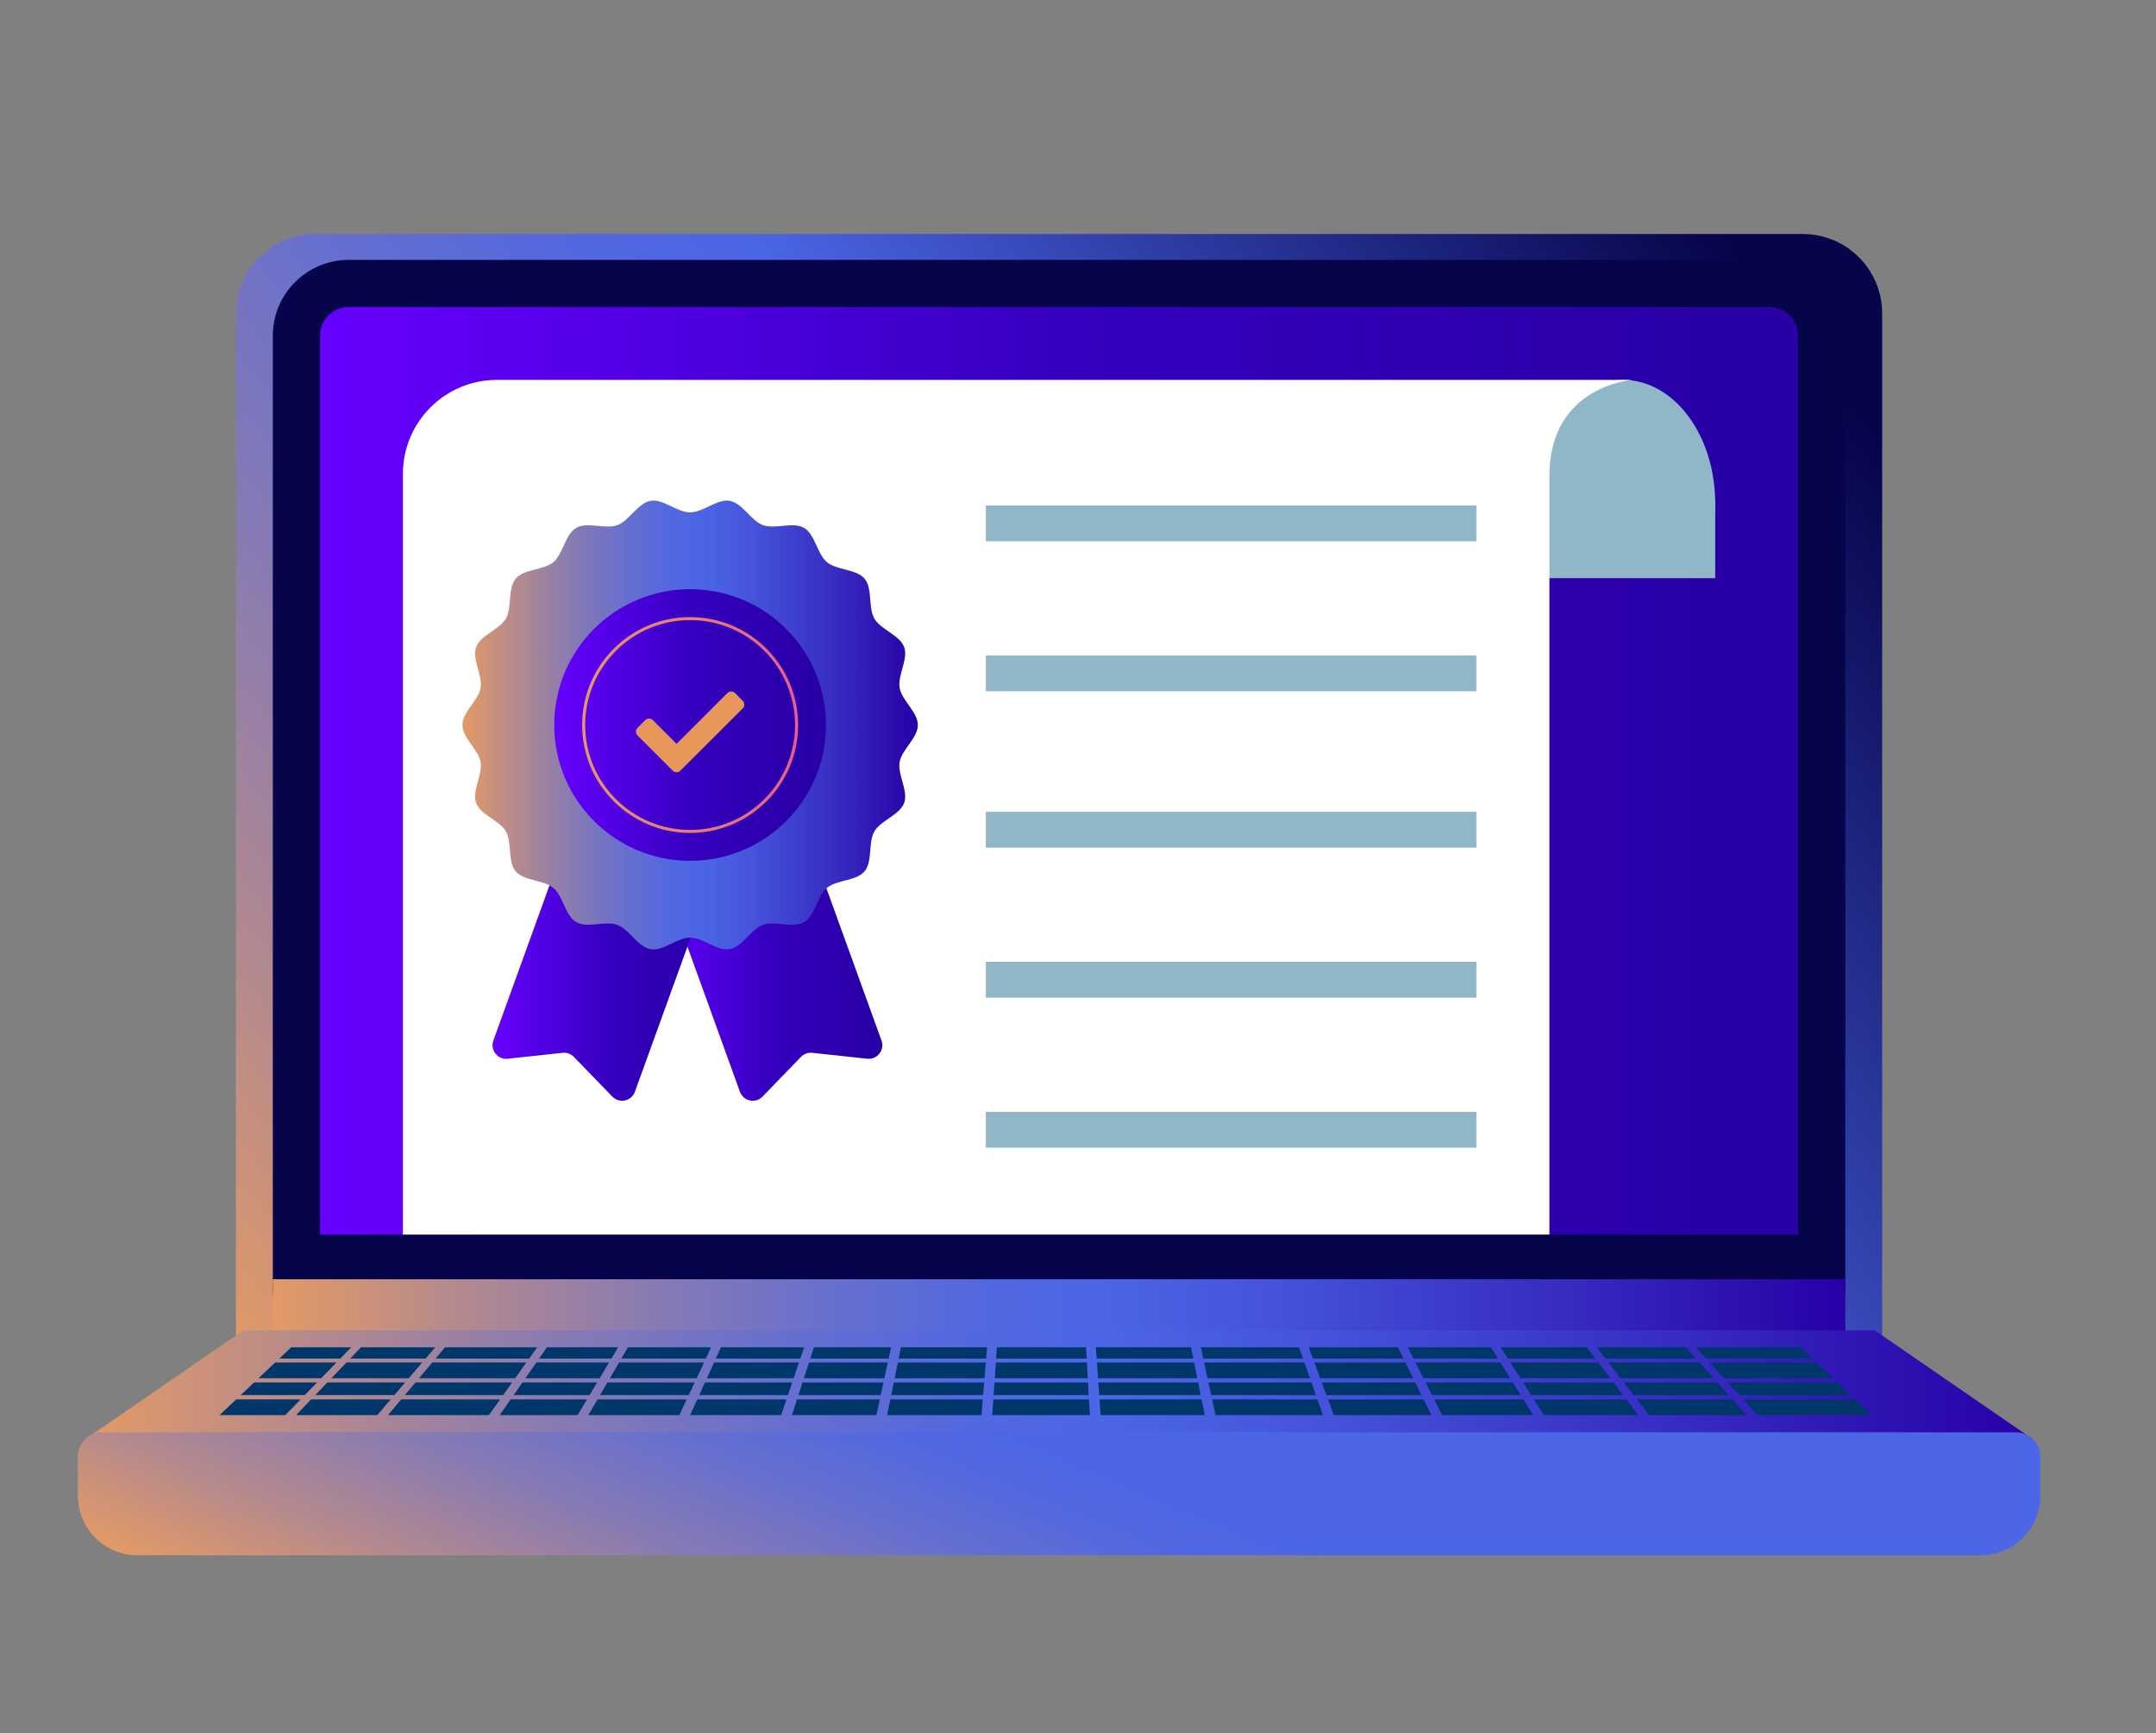 <svg width="713" height="573" viewBox="0 0 713 573" fill="none" xmlns="http://www.w3.org/2000/svg">
<rect x="0" y="0" width="713" height="573" fill="#808080" stroke="none"/>
<path d="M607.569 459.413H92.906C84.693 459.413 78.033 452.758 78.033 444.549V103.627C78.033 89.124 89.797 77.365 104.313 77.365H596.165C610.679 77.365 622.444 89.124 622.444 103.627V444.549C622.444 452.758 615.786 459.413 607.569 459.413Z" fill="url(#paint0_linear_38_1225)"/>
<path d="M585.154 450.862H115.324C101.459 450.862 90.221 439.627 90.221 425.776V111.003C90.221 97.15 101.459 85.917 115.324 85.917H585.154C599.018 85.917 610.257 97.15 610.257 111.003V425.772C610.257 439.627 599.018 450.862 585.154 450.862Z" fill="#06044A"/>
<path d="M594.649 408.179V111.004C594.649 105.762 590.396 101.516 585.154 101.516H115.323C110.08 101.516 105.828 105.764 105.828 111.004V408.179H594.649Z" fill="url(#paint1_linear_38_1225)"/>
<path d="M562.996 187.174C565.683 181.092 567.232 174.002 567.232 166.425C567.232 143.878 553.582 125.601 536.741 125.601C519.903 125.601 506.25 143.877 506.25 166.425C506.25 174.002 507.799 181.092 510.486 187.174H562.996Z" fill="#90B7C7"/>
<path d="M567.233 165.07H506.252V191.148H567.233V165.07Z" fill="#90B7C7"/>
<path d="M512.398 408.179H133.246V156.666C133.246 139.51 147.165 125.602 164.334 125.602H539.917C539.917 125.602 512.396 127.39 512.396 157.414C512.396 187.437 512.398 408.179 512.398 408.179Z" fill="white"/>
<path d="M488.249 268.408H326.014V280.26H488.249V268.408Z" fill="#90B7C7"/>
<path d="M488.249 318H326.014V329.852H488.249V318Z" fill="#90B7C7"/>
<path d="M488.249 167.099H326.014V178.951H488.249V167.099Z" fill="#90B7C7"/>
<path d="M488.249 216.688H326.014V228.54H488.249V216.688Z" fill="#90B7C7"/>
<path d="M488.249 367.594H326.014V379.447H488.249V367.594Z" fill="#90B7C7"/>
<path d="M286.793 350.041L268.615 348.084C267.234 347.933 265.861 348.428 264.892 349.428L252.176 362.552C249.856 364.946 245.833 364.084 244.697 360.949L215.641 280.65L262.464 263.73L291.519 344.03C292.65 347.163 290.108 350.4 286.793 350.041Z" fill="url(#paint2_linear_38_1225)"/>
<path d="M167.875 350.041L186.054 348.084C187.438 347.933 188.811 348.428 189.775 349.428L202.496 362.552C204.816 364.946 208.842 364.084 209.975 360.949L239.032 280.65L192.208 263.73L163.153 344.03C162.018 347.163 164.566 350.4 167.875 350.041Z" fill="url(#paint3_linear_38_1225)"/>
<path d="M228.225 308.126C266.041 308.126 296.696 277.492 296.696 239.702C296.696 201.912 266.041 171.277 228.225 171.277C190.41 171.277 159.754 201.912 159.754 239.702C159.754 277.492 190.41 308.126 228.225 308.126Z" fill="url(#paint4_linear_38_1225)"/>
<path d="M303.534 239.701C303.534 244.013 298.242 247.81 297.524 251.916C296.785 256.137 300.444 261.509 299.013 265.447C297.553 269.456 291.278 271.215 289.168 274.859C287.039 278.538 288.638 284.844 285.915 288.078C283.188 291.321 276.693 290.838 273.449 293.564C270.213 296.281 269.568 302.758 265.888 304.886C262.242 306.995 256.308 304.328 252.298 305.788C248.354 307.221 245.53 313.087 241.307 313.826C237.192 314.547 232.542 310.008 228.227 310.008C223.912 310.008 219.257 314.545 215.147 313.826C210.924 313.087 208.098 307.221 204.156 305.788C200.146 304.328 194.211 306.995 190.564 304.886C186.886 302.755 186.24 296.279 183.004 293.562C179.756 290.836 173.265 291.32 170.536 288.076C167.815 284.842 169.412 278.536 167.286 274.859C165.174 271.213 158.901 269.456 157.441 265.448C156.01 261.51 159.669 256.139 158.93 251.917C158.21 247.81 152.92 244.015 152.92 239.703C152.92 235.392 158.212 231.593 158.93 227.489C159.669 223.267 156.01 217.896 157.441 213.956C158.901 209.949 165.176 208.19 167.286 204.548C169.415 200.869 167.815 194.562 170.537 191.329C173.265 188.085 179.756 188.568 183.004 185.843C186.24 183.126 186.886 176.648 190.566 174.521C194.212 172.413 200.146 175.077 204.156 173.62C208.098 172.185 210.924 166.321 215.147 165.58C219.257 164.861 223.912 169.399 228.227 169.399C232.542 169.399 237.194 164.861 241.304 165.58C245.53 166.321 248.354 172.187 252.298 173.62C256.308 175.079 262.24 172.413 265.888 174.522C269.568 176.65 270.213 183.127 273.45 185.844C276.698 188.57 283.191 188.085 285.917 191.329C288.638 194.564 287.039 200.87 289.168 204.548C291.278 208.191 297.553 209.949 299.013 213.956C300.444 217.896 296.785 223.266 297.524 227.487C298.242 231.591 303.534 235.39 303.534 239.701Z" fill="url(#paint5_linear_38_1225)"/>
<path d="M228.224 284.608C253.043 284.608 273.162 264.503 273.162 239.702C273.162 214.9 253.043 194.795 228.224 194.795C203.406 194.795 183.287 214.9 183.287 239.702C183.287 264.503 203.406 284.608 228.224 284.608Z" fill="url(#paint6_linear_38_1225)"/>
<path d="M228.226 274.884C247.67 274.884 263.432 259.132 263.432 239.702C263.432 220.271 247.67 204.52 228.226 204.52C208.782 204.52 193.02 220.271 193.02 239.702C193.02 259.132 208.782 274.884 228.226 274.884Z" stroke="url(#paint7_linear_38_1225)" stroke-miterlimit="10"/>
<path d="M222.481 254.798L210.835 243.162C210.136 242.463 210.136 241.329 210.835 240.629L213.368 238.098C214.066 237.399 215.203 237.399 215.899 238.098L223.746 245.938L240.547 229.146C241.248 228.449 242.382 228.449 243.082 229.146L245.613 231.679C246.312 232.377 246.312 233.511 245.613 234.21L225.012 254.798C224.316 255.496 223.182 255.496 222.481 254.798Z" fill="#E8975B"/>
<path d="M90.221 422.954V444.795C90.221 448.143 92.938 450.86 96.29 450.86H604.186C607.54 450.86 610.255 448.141 610.255 444.795V422.954H90.221Z" fill="url(#paint8_linear_38_1225)"/>
<path d="M672.385 475.918L619.975 439.832H80.487L28.096 475.918H672.385Z" fill="url(#paint9_linear_38_1225)"/>
<path d="M104.864 457.054H84.036L79.615 461.242H100.796L104.864 457.054Z" fill="#00376A"/>
<path d="M134.003 457.054H108.272L104.258 461.242H130.426L134.003 457.054Z" fill="#00376A"/>
<path d="M197.479 457.054H172.787L169.865 461.242H194.975L197.479 457.054Z" fill="#00376A"/>
<path d="M261.995 457.054H233.14L231.238 461.242H260.579L261.995 457.054Z" fill="#00376A"/>
<path d="M292.174 457.054H265.401L264.043 461.242H291.268L292.174 457.054Z" fill="#00376A"/>
<path d="M325.472 457.054H295.576L294.729 461.242H325.128L325.472 457.054Z" fill="#00376A"/>
<path d="M396.234 457.054H363.215L363.511 461.242H397.085L396.234 457.054Z" fill="#00376A"/>
<path d="M433.695 457.054H399.637L400.546 461.242H435.179L433.695 457.054Z" fill="#00376A"/>
<path d="M500.297 457.054H471.441L473.562 461.242H502.903L500.297 457.054Z" fill="#00376A"/>
<path d="M533.595 457.054H503.697L506.363 461.242H536.763L533.595 457.054Z" fill="#00376A"/>
<path d="M567.935 457.054H537L540.226 461.242H571.684L567.935 457.054Z" fill="#00376A"/>
<path d="M571.336 457.054L575.144 461.242H612.055L607.636 457.054H571.336Z" fill="#00376A"/>
<path d="M468.035 457.054H437.1L438.642 461.242H470.097L468.035 457.054Z" fill="#00376A"/>
<path d="M359.814 457.054H328.879L328.59 461.242H360.048L359.814 457.054Z" fill="#00376A"/>
<path d="M229.736 457.054H200.884L198.438 461.242H227.779L229.736 457.054Z" fill="#00376A"/>
<path d="M169.381 457.054H137.407L133.889 461.242H166.404L169.381 457.054Z" fill="#00376A"/>
<path d="M129.197 462.679H102.879L97.908 467.869H124.763L129.197 462.679Z" fill="#00376A"/>
<path d="M165.379 462.679H132.678L128.316 467.869H161.688L165.379 462.679Z" fill="#00376A"/>
<path d="M194.114 462.679H168.863L165.24 467.869H191.011L194.114 462.679Z" fill="#00376A"/>
<path d="M260.094 462.679H230.587L228.227 467.869H258.34L260.094 462.679Z" fill="#00376A"/>
<path d="M325.013 462.679H294.437L293.385 467.869H324.584L325.013 462.679Z" fill="#00376A"/>
<path d="M360.129 462.679H328.491L328.139 467.869H360.42L360.129 462.679Z" fill="#00376A"/>
<path d="M397.378 462.679H363.611L363.975 467.869H398.432L397.378 462.679Z" fill="#00376A"/>
<path d="M435.69 462.679H400.857L401.984 467.869H437.526L435.69 462.679Z" fill="#00376A"/>
<path d="M470.808 462.679H439.172L441.082 467.869H473.366L470.808 462.679Z" fill="#00376A"/>
<path d="M503.798 462.679H474.287L476.916 467.869H507.03L503.798 462.679Z" fill="#00376A"/>
<path d="M537.852 462.679H507.281L510.582 467.869H541.78L537.852 462.679Z" fill="#00376A"/>
<path d="M572.972 462.679H541.336L545.335 467.869H577.617L572.972 462.679Z" fill="#00376A"/>
<path d="M576.453 462.679L581.173 467.869H619.055L613.579 462.679H576.453Z" fill="#00376A"/>
<path d="M290.956 462.679H263.576L261.891 467.869H289.834L290.956 462.679Z" fill="#00376A"/>
<path d="M227.104 462.679H197.597L194.561 467.869H224.676L227.104 462.679Z" fill="#00376A"/>
<path d="M99.399 462.679H78.097L72.619 467.869H94.355L99.399 462.679Z" fill="#00376A"/>
<path d="M111.27 450.466H90.995L85.49 455.678H106.202L111.27 450.466Z" fill="#00376A"/>
<path d="M174.071 450.466H142.945L138.562 455.678H170.362L174.071 450.466Z" fill="#00376A"/>
<path d="M201.42 450.466H177.386L173.748 455.678H198.304L201.42 450.466Z" fill="#00376A"/>
<path d="M232.824 450.466H204.736L201.688 455.678H230.382L232.824 450.466Z" fill="#00376A"/>
<path d="M264.225 450.466H236.138L233.768 455.678H262.46L264.225 450.466Z" fill="#00376A"/>
<path d="M293.6 450.466H267.538L265.846 455.678H292.471L293.6 450.466Z" fill="#00376A"/>
<path d="M326.014 450.466H296.913L295.855 455.678H325.585L326.014 450.466Z" fill="#00376A"/>
<path d="M359.441 450.466H329.325L328.973 455.678H359.735L359.441 450.466Z" fill="#00376A"/>
<path d="M394.896 450.466H362.756L363.122 455.678H395.953L394.896 450.466Z" fill="#00376A"/>
<path d="M464.786 450.466H434.676L436.594 455.678H467.357L464.786 450.466Z" fill="#00376A"/>
<path d="M528.606 450.466H499.504L502.821 455.678H532.553L528.606 450.466Z" fill="#00376A"/>
<path d="M562.03 450.466H531.92L535.939 455.678H566.702L562.03 450.466Z" fill="#00376A"/>
<path d="M565.344 450.466L570.087 455.678H606.183L600.681 450.466H565.344Z" fill="#00376A"/>
<path d="M496.189 450.466H468.1L470.742 455.678H499.435L496.189 450.466Z" fill="#00376A"/>
<path d="M431.361 450.466H398.209L399.337 455.678H433.208L431.361 450.466Z" fill="#00376A"/>
<path d="M139.63 450.466H114.582L109.588 455.678H135.176L139.63 450.466Z" fill="#00376A"/>
<path d="M143.925 445.44H119.397L115.832 449.162H140.747L143.925 445.44Z" fill="#00376A"/>
<path d="M177.65 445.44H147.169L144.043 449.162H175.001L177.65 445.44Z" fill="#00376A"/>
<path d="M204.43 445.44H180.893L178.295 449.162H202.203L204.43 445.44Z" fill="#00376A"/>
<path d="M235.176 445.44H207.672L205.498 449.162H233.433L235.176 445.44Z" fill="#00376A"/>
<path d="M265.924 445.44H238.419L236.732 449.162H264.664L265.924 445.44Z" fill="#00376A"/>
<path d="M294.688 445.44H269.17L267.963 449.162H293.882L294.688 445.44Z" fill="#00376A"/>
<path d="M326.427 445.44H297.934L297.178 449.162H326.123L326.427 445.44Z" fill="#00376A"/>
<path d="M359.16 445.44H329.671L329.418 449.162H359.371L359.16 445.44Z" fill="#00376A"/>
<path d="M393.871 445.44H362.404L362.664 449.162H394.627L393.871 445.44Z" fill="#00376A"/>
<path d="M429.579 445.44H397.117L397.927 449.162H430.897L429.579 445.44Z" fill="#00376A"/>
<path d="M462.313 445.44H432.826L434.196 449.162H464.145L462.313 445.44Z" fill="#00376A"/>
<path d="M493.059 445.44H465.555L467.441 449.162H495.378L493.059 445.44Z" fill="#00376A"/>
<path d="M524.801 445.44H496.303L498.673 449.162H527.615L524.801 445.44Z" fill="#00376A"/>
<path d="M557.53 445.44H528.043L530.912 449.162H560.861L557.53 445.44Z" fill="#00376A"/>
<path d="M560.777 445.44L564.16 449.162H599.303L595.375 445.44H560.777Z" fill="#00376A"/>
<path d="M116.153 445.44H96.298L92.371 449.162H112.538L116.153 445.44Z" fill="#00376A"/>
<path d="M655.013 514.202H45.465C34.571 514.202 25.74 505.376 25.74 494.489V481.607C25.74 477.156 29.35 473.549 33.804 473.549H666.674C671.128 473.549 674.738 477.156 674.738 481.607V494.489C674.738 505.374 665.908 514.202 655.013 514.202Z" fill="url(#paint10_linear_38_1225)"/>
<defs>
<linearGradient id="paint0_linear_38_1225" x1="90.876" y1="466.555" x2="608.445" y2="76.273" gradientUnits="userSpaceOnUse">
<stop stop-color="#E39A65"/>
<stop offset="0.127" stop-color="#B3898E"/>
<stop offset="0.261" stop-color="#867AB4"/>
<stop offset="0.382" stop-color="#666FCF"/>
<stop offset="0.483" stop-color="#5268E0"/>
<stop offset="0.552" stop-color="#4B66E6"/>
<stop offset="0.951" stop-color="#06044A"/>
</linearGradient>
<linearGradient id="paint1_linear_38_1225" x1="105.828" y1="254.846" x2="594.649" y2="254.846" gradientUnits="userSpaceOnUse">
<stop stop-color="#6700FF"/>
<stop offset="0.512" stop-color="#3500BF"/>
<stop offset="0.65" stop-color="#3100B6"/>
<stop offset="0.975" stop-color="#2800A6"/>
</linearGradient>
<linearGradient id="paint2_linear_38_1225" x1="215.639" y1="313.829" x2="291.791" y2="313.829" gradientUnits="userSpaceOnUse">
<stop stop-color="#6700FF"/>
<stop offset="0.512" stop-color="#3500BF"/>
<stop offset="0.65" stop-color="#3100B6"/>
<stop offset="0.975" stop-color="#2800A6"/>
</linearGradient>
<linearGradient id="paint3_linear_38_1225" x1="162.879" y1="313.829" x2="239.032" y2="313.829" gradientUnits="userSpaceOnUse">
<stop stop-color="#6700FF"/>
<stop offset="0.512" stop-color="#3500BF"/>
<stop offset="0.65" stop-color="#3100B6"/>
<stop offset="0.975" stop-color="#2800A6"/>
</linearGradient>
<linearGradient id="paint4_linear_38_1225" x1="159.754" y1="239.703" x2="296.697" y2="239.703" gradientUnits="userSpaceOnUse">
<stop stop-color="#E39A65"/>
<stop offset="0.12" stop-color="#B3898E"/>
<stop offset="0.247" stop-color="#867AB4"/>
<stop offset="0.362" stop-color="#666FCF"/>
<stop offset="0.457" stop-color="#5268E0"/>
<stop offset="0.522" stop-color="#4B66E6"/>
<stop offset="0.622" stop-color="#4656DC"/>
<stop offset="0.817" stop-color="#372CC2"/>
<stop offset="1" stop-color="#2800A6"/>
</linearGradient>
<linearGradient id="paint5_linear_38_1225" x1="152.918" y1="239.702" x2="303.534" y2="239.702" gradientUnits="userSpaceOnUse">
<stop stop-color="#E39A65"/>
<stop offset="0.12" stop-color="#B3898E"/>
<stop offset="0.247" stop-color="#867AB4"/>
<stop offset="0.362" stop-color="#666FCF"/>
<stop offset="0.457" stop-color="#5268E0"/>
<stop offset="0.522" stop-color="#4B66E6"/>
<stop offset="0.622" stop-color="#4656DC"/>
<stop offset="0.817" stop-color="#372CC2"/>
<stop offset="1" stop-color="#2800A6"/>
</linearGradient>
<linearGradient id="paint6_linear_38_1225" x1="183.288" y1="239.702" x2="273.162" y2="239.702" gradientUnits="userSpaceOnUse">
<stop stop-color="#6700FF"/>
<stop offset="0.512" stop-color="#3500BF"/>
<stop offset="0.65" stop-color="#3100B6"/>
<stop offset="0.975" stop-color="#2800A6"/>
</linearGradient>
<linearGradient id="paint7_linear_38_1225" x1="192.19" y1="239.702" x2="264.263" y2="239.702" gradientUnits="userSpaceOnUse">
<stop stop-color="#E39A65"/>
<stop offset="1" stop-color="#E95F8D"/>
</linearGradient>
<linearGradient id="paint8_linear_38_1225" x1="90.221" y1="436.908" x2="610.256" y2="436.908" gradientUnits="userSpaceOnUse">
<stop stop-color="#E39A65"/>
<stop offset="0.12" stop-color="#B3898E"/>
<stop offset="0.247" stop-color="#867AB4"/>
<stop offset="0.362" stop-color="#666FCF"/>
<stop offset="0.457" stop-color="#5268E0"/>
<stop offset="0.522" stop-color="#4B66E6"/>
<stop offset="0.622" stop-color="#4656DC"/>
<stop offset="0.817" stop-color="#372CC2"/>
<stop offset="1" stop-color="#2800A6"/>
</linearGradient>
<linearGradient id="paint9_linear_38_1225" x1="28.096" y1="457.875" x2="672.384" y2="457.875" gradientUnits="userSpaceOnUse">
<stop stop-color="#E39A65"/>
<stop offset="0.12" stop-color="#B3898E"/>
<stop offset="0.247" stop-color="#867AB4"/>
<stop offset="0.362" stop-color="#666FCF"/>
<stop offset="0.457" stop-color="#5268E0"/>
<stop offset="0.522" stop-color="#4B66E6"/>
<stop offset="0.622" stop-color="#4656DC"/>
<stop offset="0.817" stop-color="#372CC2"/>
<stop offset="1" stop-color="#2800A6"/>
</linearGradient>
<linearGradient id="paint10_linear_38_1225" x1="294.108" y1="621.379" x2="404.318" y2="361.564" gradientUnits="userSpaceOnUse">
<stop stop-color="#E39A65"/>
<stop offset="0.127" stop-color="#B3898E"/>
<stop offset="0.261" stop-color="#867AB4"/>
<stop offset="0.382" stop-color="#666FCF"/>
<stop offset="0.483" stop-color="#5268E0"/>
<stop offset="0.552" stop-color="#4B66E6"/>
</linearGradient>
</defs>
</svg>
